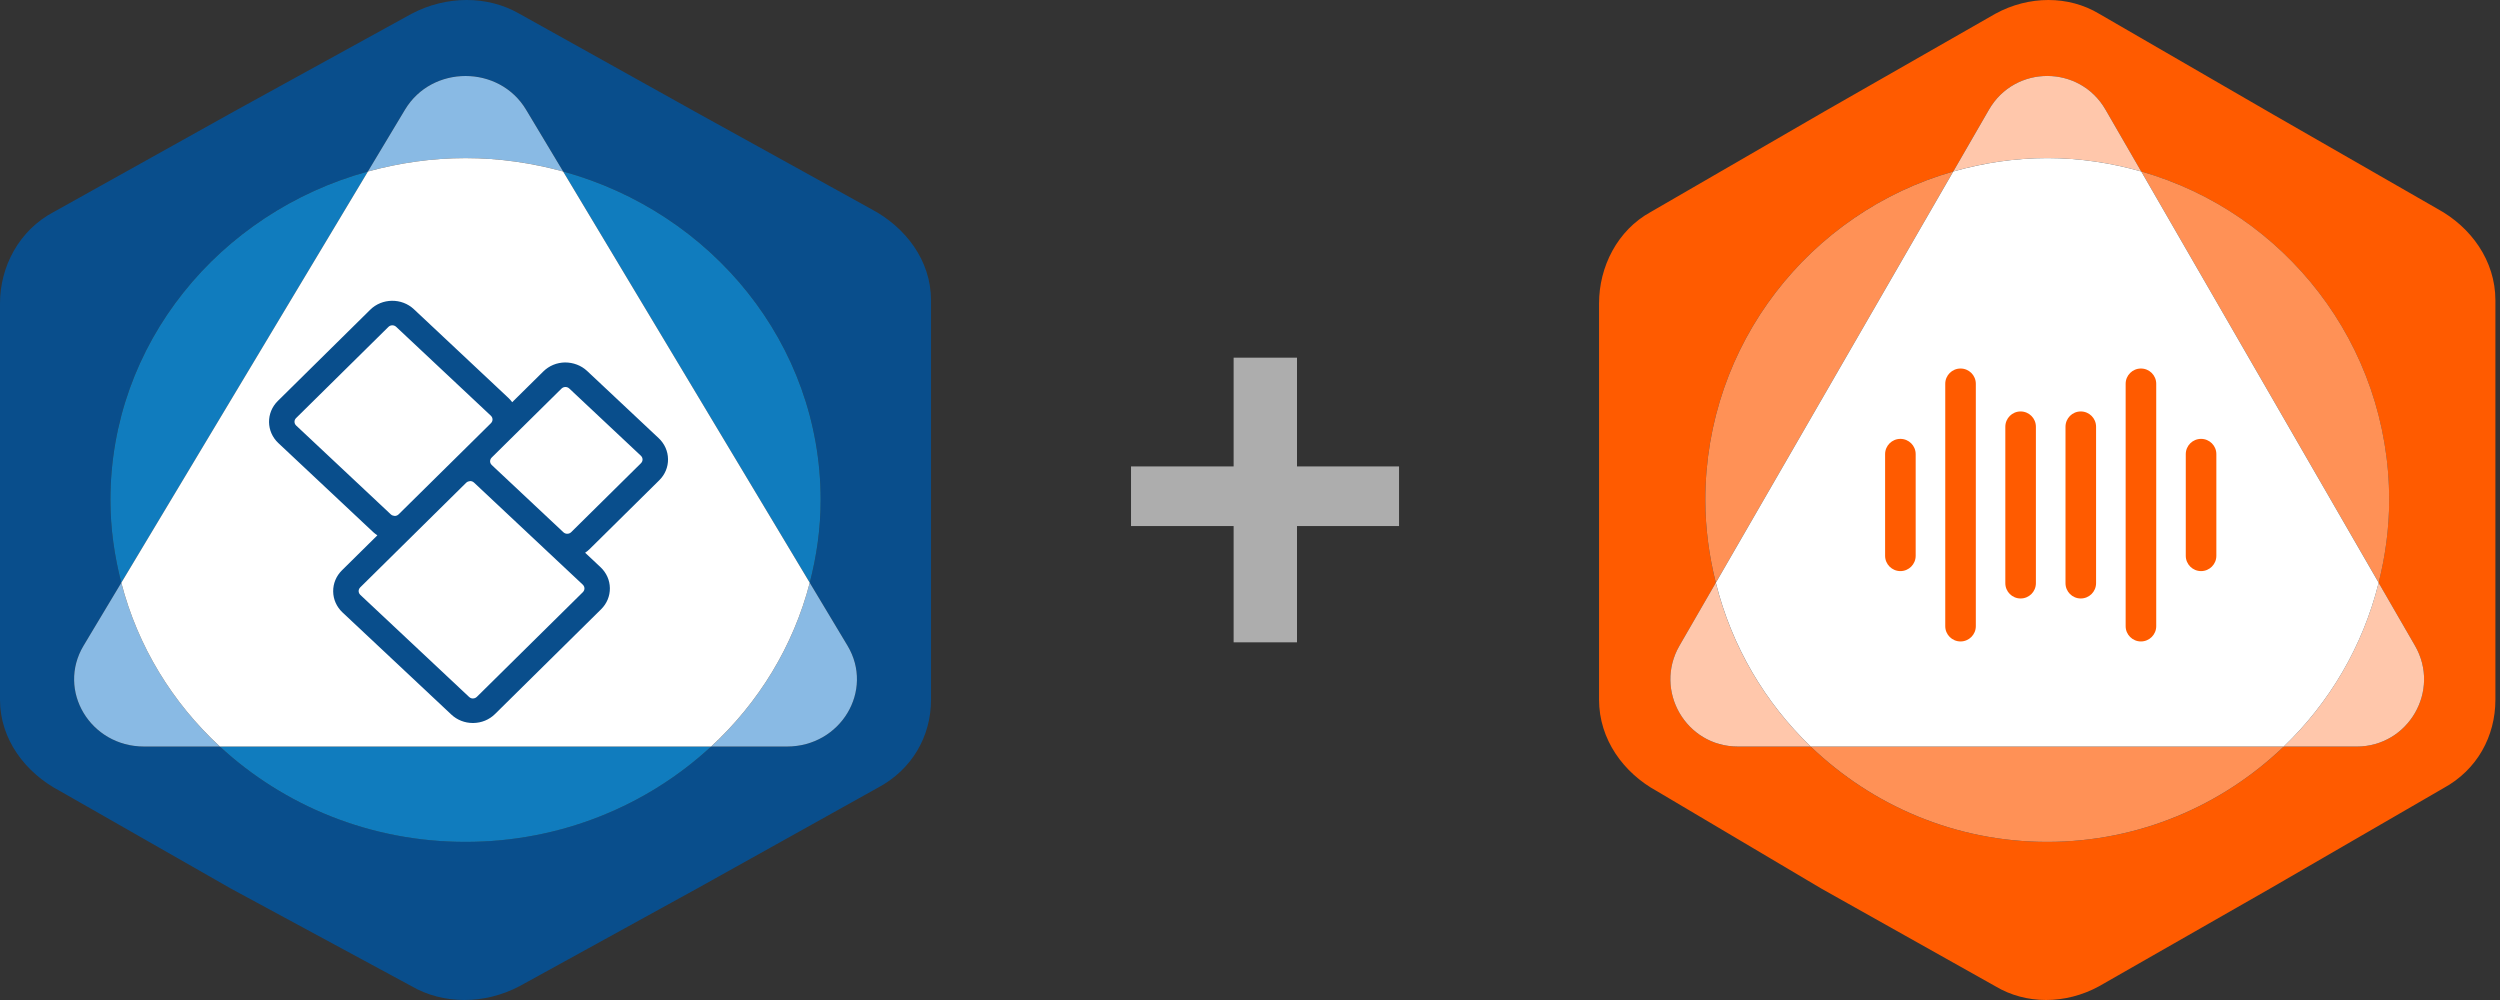<svg width="100" height="40" viewBox="0 0 100 40" fill="none" xmlns="http://www.w3.org/2000/svg">
<rect x="0" y="0" width="100" height="40" fill="#333333" stroke="none"/>
<path d="M34.834 8.354L27.994 4.573L20.774 0.549C19.507 -0.183 17.86 -0.183 16.467 0.549L9.373 4.451L2.154 8.476C0.76 9.207 0 10.671 0 12.134V27.988C0 29.573 1.013 30.915 2.407 31.646L9.247 35.549L16.468 39.451C17.735 40.183 19.381 40.183 20.775 39.451L27.868 35.549L35.088 31.524C36.482 30.793 37.241 29.451 37.241 27.988V12.012C37.241 10.426 36.228 9.085 34.834 8.354ZM31.479 29.861H28.446C25.894 32.219 22.437 33.675 18.621 33.675C14.805 33.675 11.347 32.219 8.795 29.861H5.762C3.611 29.861 2.267 27.619 3.343 25.826L4.853 23.309C4.578 22.247 4.416 21.143 4.416 20C4.416 13.752 8.773 8.494 14.717 6.859L16.201 4.384C17.277 2.591 19.966 2.591 21.042 4.384L22.526 6.859C28.471 8.494 32.827 13.752 32.827 20C32.827 21.143 32.665 22.247 32.391 23.309L33.9 25.826C34.974 27.619 33.63 29.861 31.479 29.861Z" fill="#094E8C"/>
<path d="M22.526 6.86L21.041 4.385C19.966 2.592 17.277 2.592 16.201 4.385L14.716 6.86C15.958 6.519 17.265 6.325 18.62 6.325C19.977 6.324 21.284 6.518 22.526 6.86Z" fill="#89BAE4"/>
<path d="M4.852 23.309L3.343 25.826C2.268 27.619 3.611 29.861 5.762 29.861H8.795C6.895 28.106 5.51 25.849 4.852 23.309Z" fill="#89BAE4"/>
<path d="M32.39 23.309C31.733 25.849 30.347 28.106 28.447 29.861H31.48C33.631 29.861 34.975 27.619 33.9 25.826L32.39 23.309Z" fill="#89BAE4"/>
<path d="M4.417 20C4.417 21.143 4.578 22.247 4.853 23.309L14.717 6.86C8.773 8.494 4.417 13.752 4.417 20Z" fill="#107CBE"/>
<path d="M18.621 33.676C22.438 33.676 25.895 32.219 28.446 29.861H8.795C11.347 32.219 14.804 33.676 18.621 33.676Z" fill="#107CBE"/>
<path d="M32.826 20C32.826 13.752 28.47 8.494 22.525 6.86L32.39 23.308C32.664 22.247 32.826 21.143 32.826 20Z" fill="#107CBE"/>
<path d="M32.39 23.309L22.525 6.86C21.283 6.519 19.976 6.325 18.621 6.325C17.265 6.325 15.959 6.519 14.717 6.86L4.853 23.309C5.509 25.849 6.895 28.106 8.795 29.861H28.446C30.347 28.106 31.732 25.849 32.39 23.309Z" fill="white"/>
<path d="M26.37 19.211C26.6 18.984 26.726 18.683 26.721 18.365C26.717 18.047 26.584 17.75 26.348 17.527L23.482 14.836C23.245 14.614 22.925 14.498 22.603 14.498C22.273 14.502 21.964 14.63 21.733 14.858L20.488 16.088C20.445 16.031 20.399 15.976 20.346 15.926L16.556 12.369C16.068 11.911 15.283 11.92 14.807 12.391L11.112 16.039C10.636 16.509 10.646 17.265 11.134 17.723L14.924 21.281C14.978 21.33 15.035 21.374 15.095 21.413L13.678 22.813C13.448 23.04 13.323 23.341 13.327 23.659C13.331 23.977 13.464 24.274 13.7 24.497L18.052 28.581C18.285 28.8 18.591 28.92 18.915 28.92C18.92 28.92 18.926 28.92 18.931 28.92C19.262 28.916 19.57 28.789 19.801 28.561L24.044 24.371C24.274 24.144 24.399 23.843 24.395 23.525C24.391 23.207 24.258 22.91 24.021 22.687L23.405 22.109C23.464 22.069 23.522 22.025 23.574 21.974L26.37 19.211ZM11.846 17.021C11.76 16.94 11.758 16.807 11.842 16.724L15.537 13.076C15.621 12.993 15.759 12.991 15.845 13.072L19.635 16.629C19.691 16.682 19.7 16.744 19.701 16.777C19.701 16.809 19.694 16.871 19.639 16.926L18.938 17.619L18.937 17.62L15.944 20.575C15.889 20.629 15.825 20.637 15.791 20.638C15.747 20.625 15.692 20.631 15.636 20.578L11.846 17.021ZM23.316 23.685L19.073 27.875C19.018 27.929 18.954 27.937 18.919 27.938C18.884 27.941 18.821 27.932 18.764 27.878L14.411 23.793C14.356 23.74 14.346 23.678 14.346 23.645C14.346 23.613 14.353 23.551 14.408 23.496L18.651 19.306C18.707 19.251 18.777 19.253 18.807 19.243C18.841 19.243 18.904 19.251 18.959 19.302L21.826 21.993L21.827 21.994L23.312 23.387C23.367 23.44 23.377 23.502 23.378 23.535C23.378 23.567 23.371 23.63 23.316 23.685ZM22.846 21.288C22.763 21.37 22.624 21.372 22.538 21.292L19.67 18.601C19.614 18.548 19.605 18.486 19.604 18.453C19.604 18.421 19.612 18.358 19.666 18.304L20.367 17.611L20.368 17.61L22.461 15.543C22.546 15.46 22.684 15.459 22.77 15.539L25.636 18.23C25.692 18.283 25.701 18.345 25.702 18.378C25.702 18.41 25.695 18.473 25.64 18.527L22.846 21.288Z" fill="#094E8C"/>
<path opacity="0.6" d="M51.88 18.657H55.962V21.042H51.88V25.693H49.345V21.042H45.241V18.657H49.345V14.307H51.88V18.657Z" fill="white"/>
<path d="M97.499 8.354L90.914 4.573L83.962 0.549C82.743 -0.183 81.157 -0.183 79.816 0.549L72.987 4.452L66.035 8.476C64.694 9.208 63.962 10.671 63.962 12.134V27.988C63.962 29.574 64.937 30.915 66.279 31.647L72.864 35.549L79.816 39.451C81.035 40.183 82.621 40.183 83.962 39.451L90.791 35.549L97.743 31.524C99.085 30.793 99.816 29.451 99.816 27.988V12.012C99.816 10.427 98.841 9.085 97.499 8.354ZM94.269 29.862H91.349C88.892 32.22 85.563 33.676 81.889 33.676C78.215 33.676 74.886 32.22 72.429 29.862H69.509C67.439 29.862 66.144 27.62 67.179 25.827L68.633 23.31C68.369 22.248 68.213 21.145 68.213 20.001C68.213 13.753 72.407 8.495 78.13 6.86L79.559 4.385C80.594 2.591 83.183 2.591 84.219 4.385L85.648 6.86C91.371 8.495 95.565 13.753 95.565 20.001C95.565 21.144 95.409 22.248 95.144 23.31L96.598 25.827C97.634 27.62 96.34 29.862 94.269 29.862Z" fill="#FF5B00"/>
<path d="M85.649 6.86L84.219 4.384C83.184 2.59 80.595 2.59 79.56 4.384L78.131 6.86C79.326 6.518 80.584 6.324 81.89 6.324C83.196 6.324 84.453 6.518 85.649 6.86Z" fill="#FFC7AB"/>
<path d="M68.633 23.309L67.179 25.826C66.144 27.62 67.438 29.861 69.509 29.861H72.429C70.6 28.106 69.265 25.849 68.633 23.309Z" fill="#FFC7AB"/>
<path d="M95.145 23.309C94.513 25.849 93.179 28.106 91.35 29.862H94.269C96.34 29.862 97.635 27.62 96.599 25.827L95.145 23.309Z" fill="#FFC7AB"/>
<path d="M68.213 20C68.213 21.143 68.369 22.247 68.633 23.309L78.13 6.86C72.407 8.494 68.213 13.752 68.213 20Z" fill="#FF9156"/>
<path d="M81.889 33.676C85.563 33.676 88.892 32.219 91.349 29.862H72.429C74.886 32.219 78.215 33.676 81.889 33.676Z" fill="#FF9156"/>
<path d="M95.567 20C95.567 13.752 91.373 8.494 85.65 6.859L95.147 23.309C95.411 22.247 95.567 21.143 95.567 20Z" fill="#FF9156"/>
<path d="M95.146 23.309L85.65 6.86C84.454 6.519 83.196 6.324 81.89 6.324C80.585 6.324 79.327 6.519 78.131 6.86L68.634 23.309C69.267 25.849 70.601 28.107 72.43 29.862H91.35C93.18 28.106 94.514 25.849 95.146 23.309Z" fill="white"/>
<path d="M83.231 23.939C82.893 23.939 82.62 23.666 82.62 23.328V17.07C82.62 16.731 82.893 16.458 83.231 16.458C83.569 16.458 83.843 16.731 83.843 17.07V23.327C83.843 23.665 83.569 23.939 83.231 23.939Z" fill="#FF5B00"/>
<path d="M85.637 25.658C85.299 25.658 85.026 25.385 85.026 25.047V15.352C85.026 15.014 85.299 14.741 85.637 14.741C85.976 14.741 86.249 15.014 86.249 15.352V25.047C86.249 25.385 85.975 25.658 85.637 25.658Z" fill="#FF5B00"/>
<path d="M88.043 22.844C87.704 22.844 87.431 22.57 87.431 22.232V18.166C87.431 17.828 87.704 17.555 88.043 17.555C88.381 17.555 88.654 17.828 88.654 18.166V22.232C88.654 22.57 88.381 22.844 88.043 22.844Z" fill="#FF5B00"/>
<path d="M80.824 23.939C80.486 23.939 80.213 23.666 80.213 23.328V17.07C80.213 16.732 80.486 16.458 80.824 16.458C81.163 16.458 81.436 16.732 81.436 17.07V23.327C81.436 23.666 81.163 23.939 80.824 23.939Z" fill="#FF5B00"/>
<path d="M78.422 25.658C78.083 25.658 77.81 25.385 77.81 25.047V15.352C77.81 15.014 78.083 14.741 78.422 14.741C78.76 14.741 79.033 15.014 79.033 15.352V25.047C79.033 25.385 78.759 25.658 78.422 25.658Z" fill="#FF5B00"/>
<path d="M76.016 22.844C75.678 22.844 75.404 22.57 75.404 22.232V18.166C75.404 17.828 75.678 17.555 76.016 17.555C76.354 17.555 76.627 17.828 76.627 18.166V22.232C76.627 22.57 76.354 22.844 76.016 22.844Z" fill="#FF5B00"/>
</svg>
